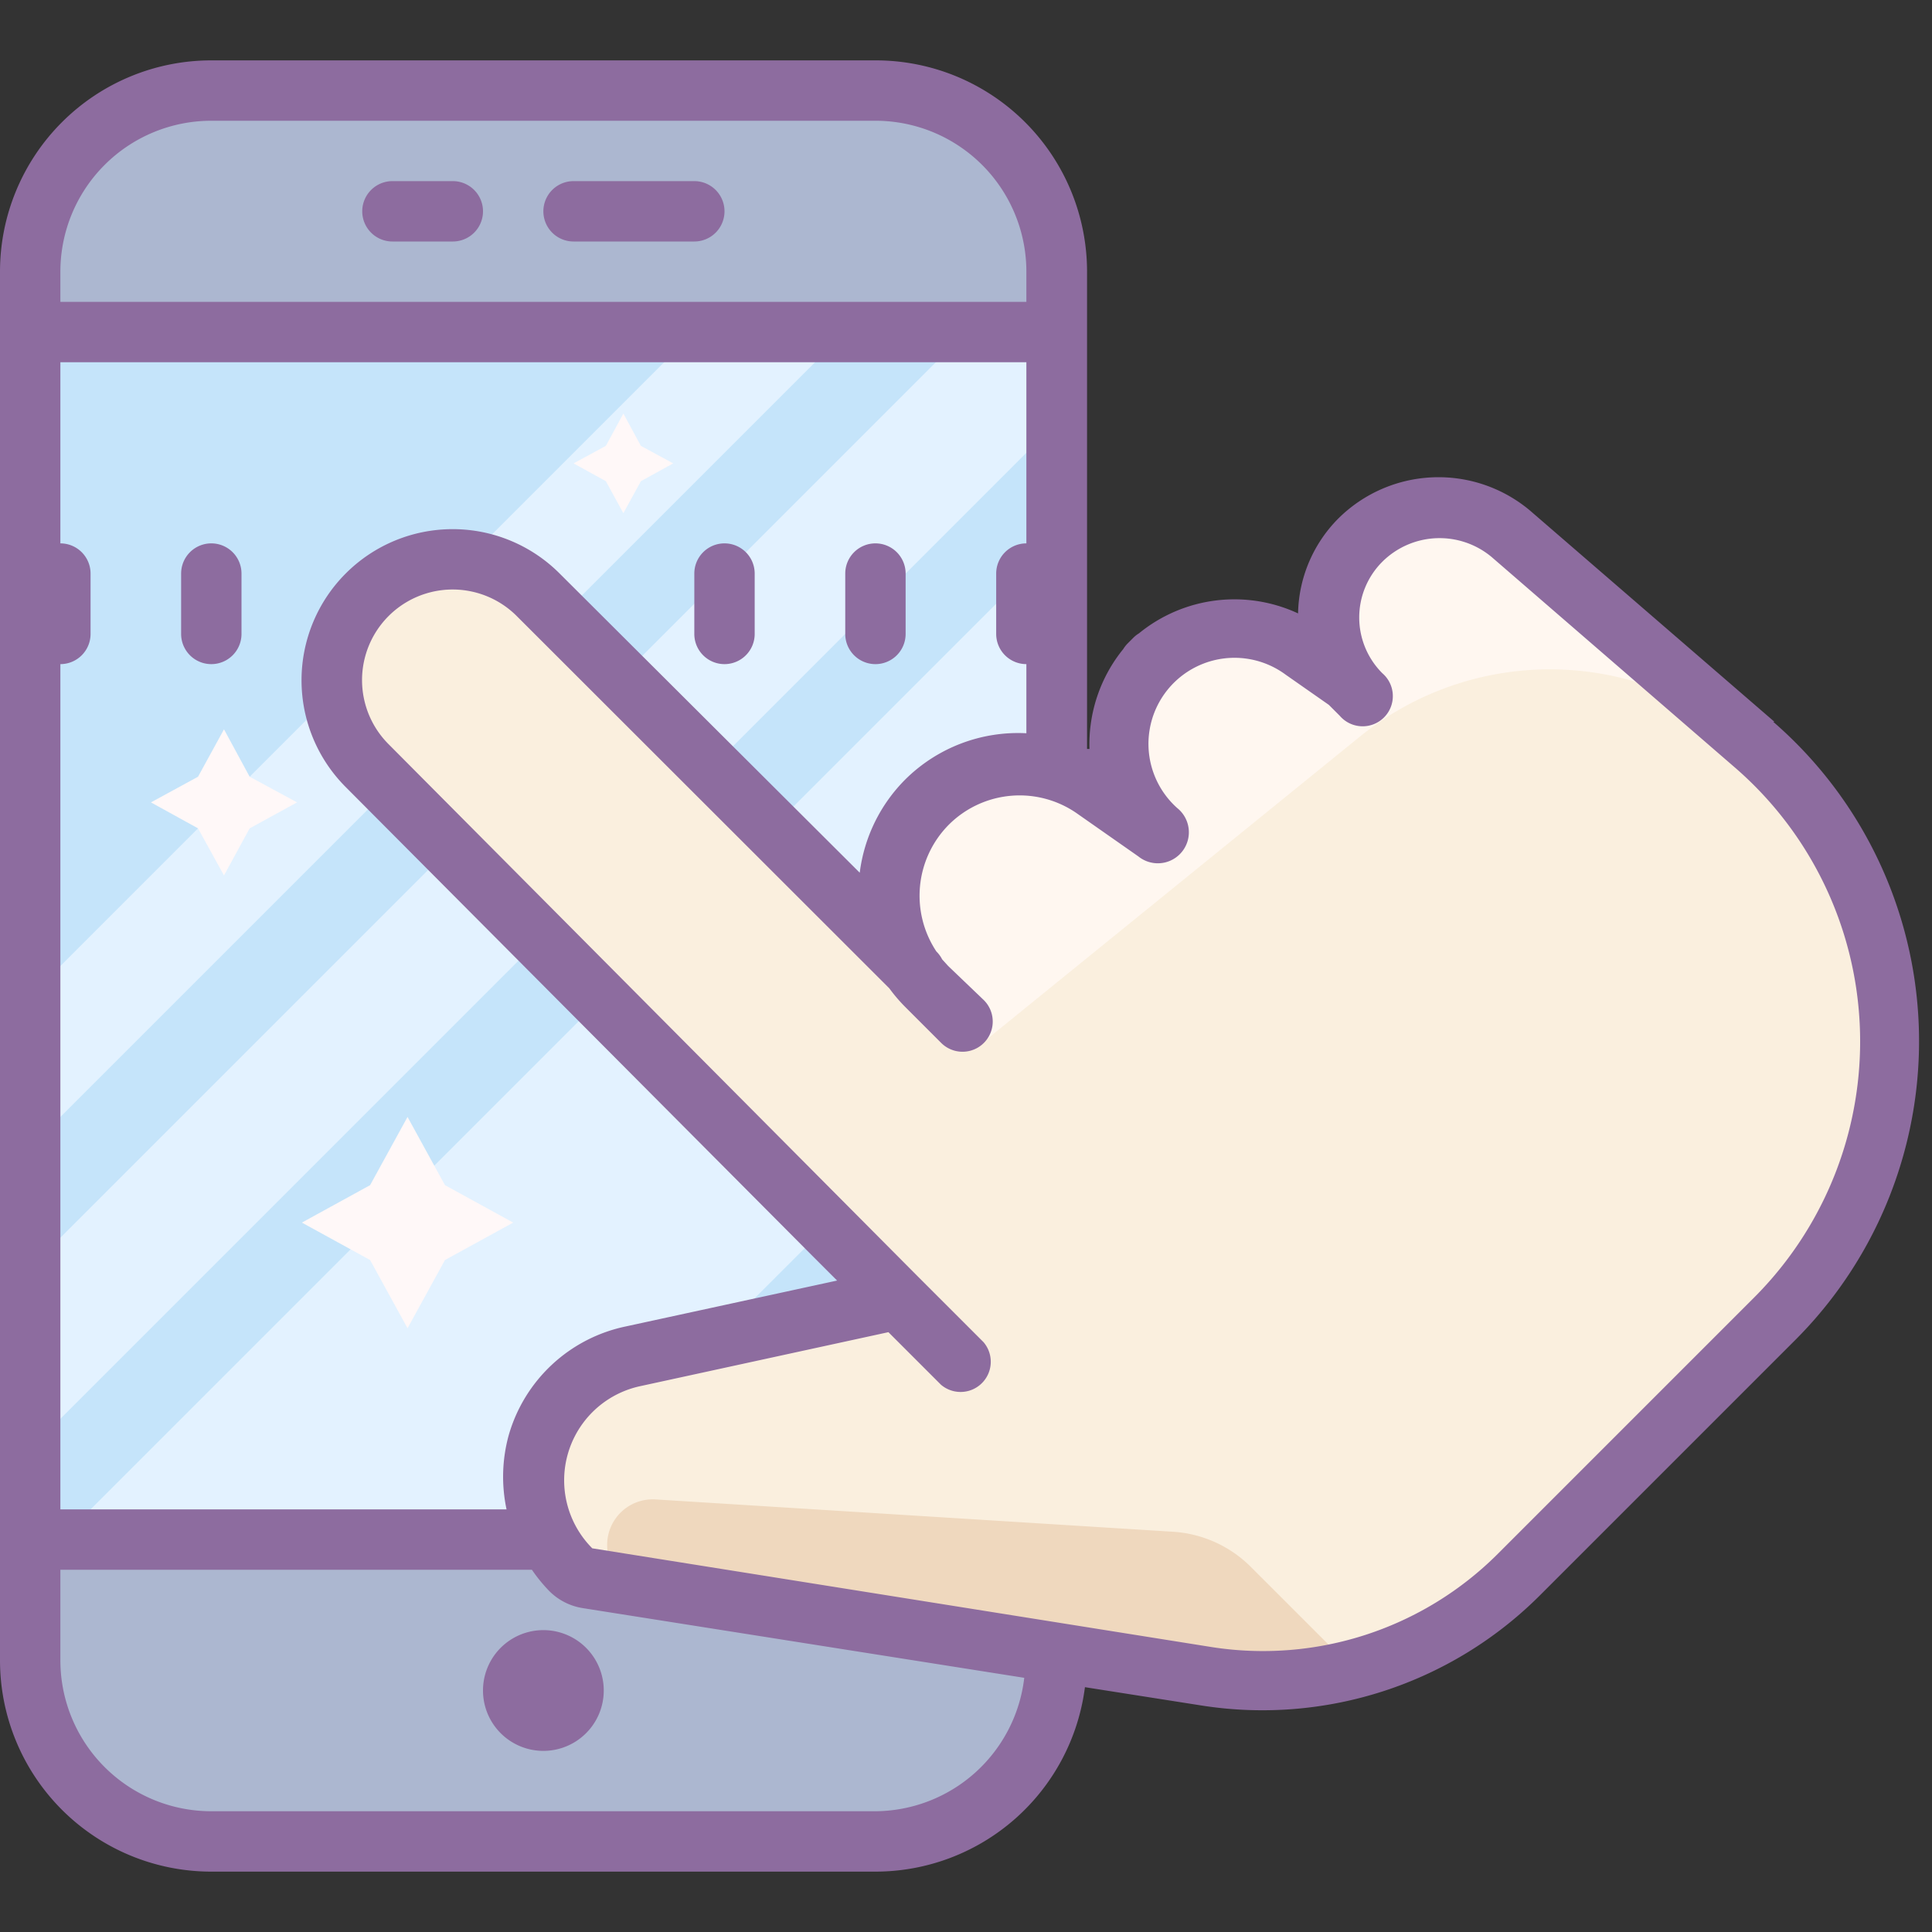<svg xmlns="http://www.w3.org/2000/svg"  viewBox="0 0 64 64" width="64px" height="64px"><rect x="0" y="0" width="64" height="64" fill="#333333" stroke="none"/><rect width="34" height="58" x="1" y="3" fill="#acb7d0" rx="6" ry="6"/><path fill="#acb7d0" d="M1,51H35a0,0,0,0,1,0,0v4a6,6,0,0,1-6,6H7a6,6,0,0,1-6-6V51A0,0,0,0,1,1,51Z"/><path fill="#c5e4fa" d="M1 11H35V51H1z"/><path fill="#e3f2ff" d="M17 51L35.38 32.63 35 18 2 51 17 51zM35 11L35 14 1 48 1 42 32 11 35 11zM28 11L1 38 1 33 23 11 28 11z"/><path fill="#faefde" d="M31.89,33.85,30.7,32.66a4.33,4.33,0,0,1,0-6.12h0a4.33,4.33,0,0,1,5.58-.46l2,1.4h0a4,4,0,0,1,0-5.66l-.2.2a4,4,0,0,1,5-.5l1.51,1L45,23a3.61,3.61,0,0,1,0-5.11h0a3.68,3.68,0,0,1,5-.2l8.09,7a13,13,0,0,1,.68,19l-8.47,8.47A12,12,0,0,1,40,55.52L19.46,52.28a1,1,0,0,1-.55-.28h0A4.19,4.19,0,0,1,21,44.94L29.75,43,12.17,25.36a4,4,0,0,1,0-5.65h0a4,4,0,0,1,5.66,0L30.31,32.18"/><path fill="#fff7f0" d="M44.33,18.07l-.67,3.45L40.5,21l-2.15,1.64L37.3,26.47l-3.13-.65L31,26l-2.65,4.22L32.6,34.5,45,24.44a10,10,0,0,1,13.41.66l-2.83-2.83C52,18.64,48.31,14.81,44.33,18.07Z"/><path fill="#efd8be" d="M41.42,51.89l3.88,3.88L20.55,52.24h0a1.51,1.51,0,0,1,1.16-2.57l17.13,1.07A4,4,0,0,1,41.42,51.89Z"/><path fill="#fff8f8" d="M13.5 37L14.74 39.26 17 40.5 14.74 41.74 13.5 44 12.26 41.74 10 40.5 12.26 39.26 13.5 37zM7.42 24.16L8.27 25.73 9.84 26.58 8.27 27.44 7.42 29 6.56 27.44 5 26.58 6.56 25.73 7.42 24.16zM20.65 13.7L21.23 14.77 22.3 15.35 21.23 15.94 20.65 17 20.07 15.94 19 15.35 20.07 14.77 20.65 13.7z"/><path fill="#8d6c9f" d="M7 18a1 1 0 0 0-1 1v2a1 1 0 0 0 2 0V19A1 1 0 0 0 7 18zM24 18a1 1 0 0 0-1 1v2a1 1 0 0 0 2 0V19A1 1 0 0 0 24 18zM29 18a1 1 0 0 0-1 1v2a1 1 0 0 0 2 0V19A1 1 0 0 0 29 18zM18 54A2 2 0 1 0 18 58 2 2 0 1 0 18 54zM19 8h4a1 1 0 0 0 0-2H19a1 1 0 0 0 0 2zM13 8h2a1 1 0 0 0 0-2H13a1 1 0 0 0 0 2z"/><path fill="#8d6c9f" d="M58.78,23.91l-8.1-7a4.71,4.71,0,0,0-6.34.26A4.58,4.58,0,0,0,43,20.32a5,5,0,0,0-5.27.66,1,1,0,0,0-.18.14l-.2.2a1,1,0,0,0-.14.18,5,5,0,0,0-1.12,3.31l-.08,0V9a7,7,0,0,0-7-7H7A7,7,0,0,0,0,9V55a7,7,0,0,0,7,7H29a7,7,0,0,0,6.94-6.11l3.88.61A13,13,0,0,0,51,52.86l8.47-8.47a14,14,0,0,0-.73-20.48ZM30,25.81l0,0a5.3,5.3,0,0,0-1.52,3.1L18.54,19a5,5,0,0,0-7.09,7.07L26.9,41.59l0,0,.83.83-7,1.52a5.12,5.12,0,0,0-3.88,3.61A5.19,5.19,0,0,0,16.78,50H2V22a1,1,0,0,0,1-1V19a1,1,0,0,0-1-1V12H34v6a1,1,0,0,0-1,1v2a1,1,0,0,0,1,1v2.29A5.3,5.3,0,0,0,30,25.81ZM7,4H29a5,5,0,0,1,5,5v1H2V9A5,5,0,0,1,7,4ZM29,60H7a5,5,0,0,1-5-5V52H17.62a5.33,5.33,0,0,0,.58.71,2,2,0,0,0,1.1.56l14.63,2.31A5,5,0,0,1,29,60ZM58.09,43l-8.47,8.47a11,11,0,0,1-9.49,3.09L19.62,51.29a3.19,3.19,0,0,1,1.58-5.37l8.23-1.79,1.74,1.74a1,1,0,0,0,1.41-1.41l-2.16-2.16L12.87,24.65a3,3,0,0,1,4.25-4.24L29.46,32.74a5.28,5.28,0,0,0,.54.63l1.18,1.18a1,1,0,0,0,1.41-1.42L31.41,32l-.2-.22a1,1,0,0,0-.19-.26l0,0a3.34,3.34,0,0,1,.4-4.19l0,0a3.32,3.32,0,0,1,4.29-.36l2,1.4A1,1,0,0,0,39,26.77a2.85,2.85,0,0,1,3.59-4.42l1.43,1,.36.36h0a1,1,0,1,0,1.41-1.41h0a2.61,2.61,0,0,1,0-3.69,2.69,2.69,0,0,1,3.62-.16l8.09,7A12,12,0,0,1,58.09,43Z"/></svg>